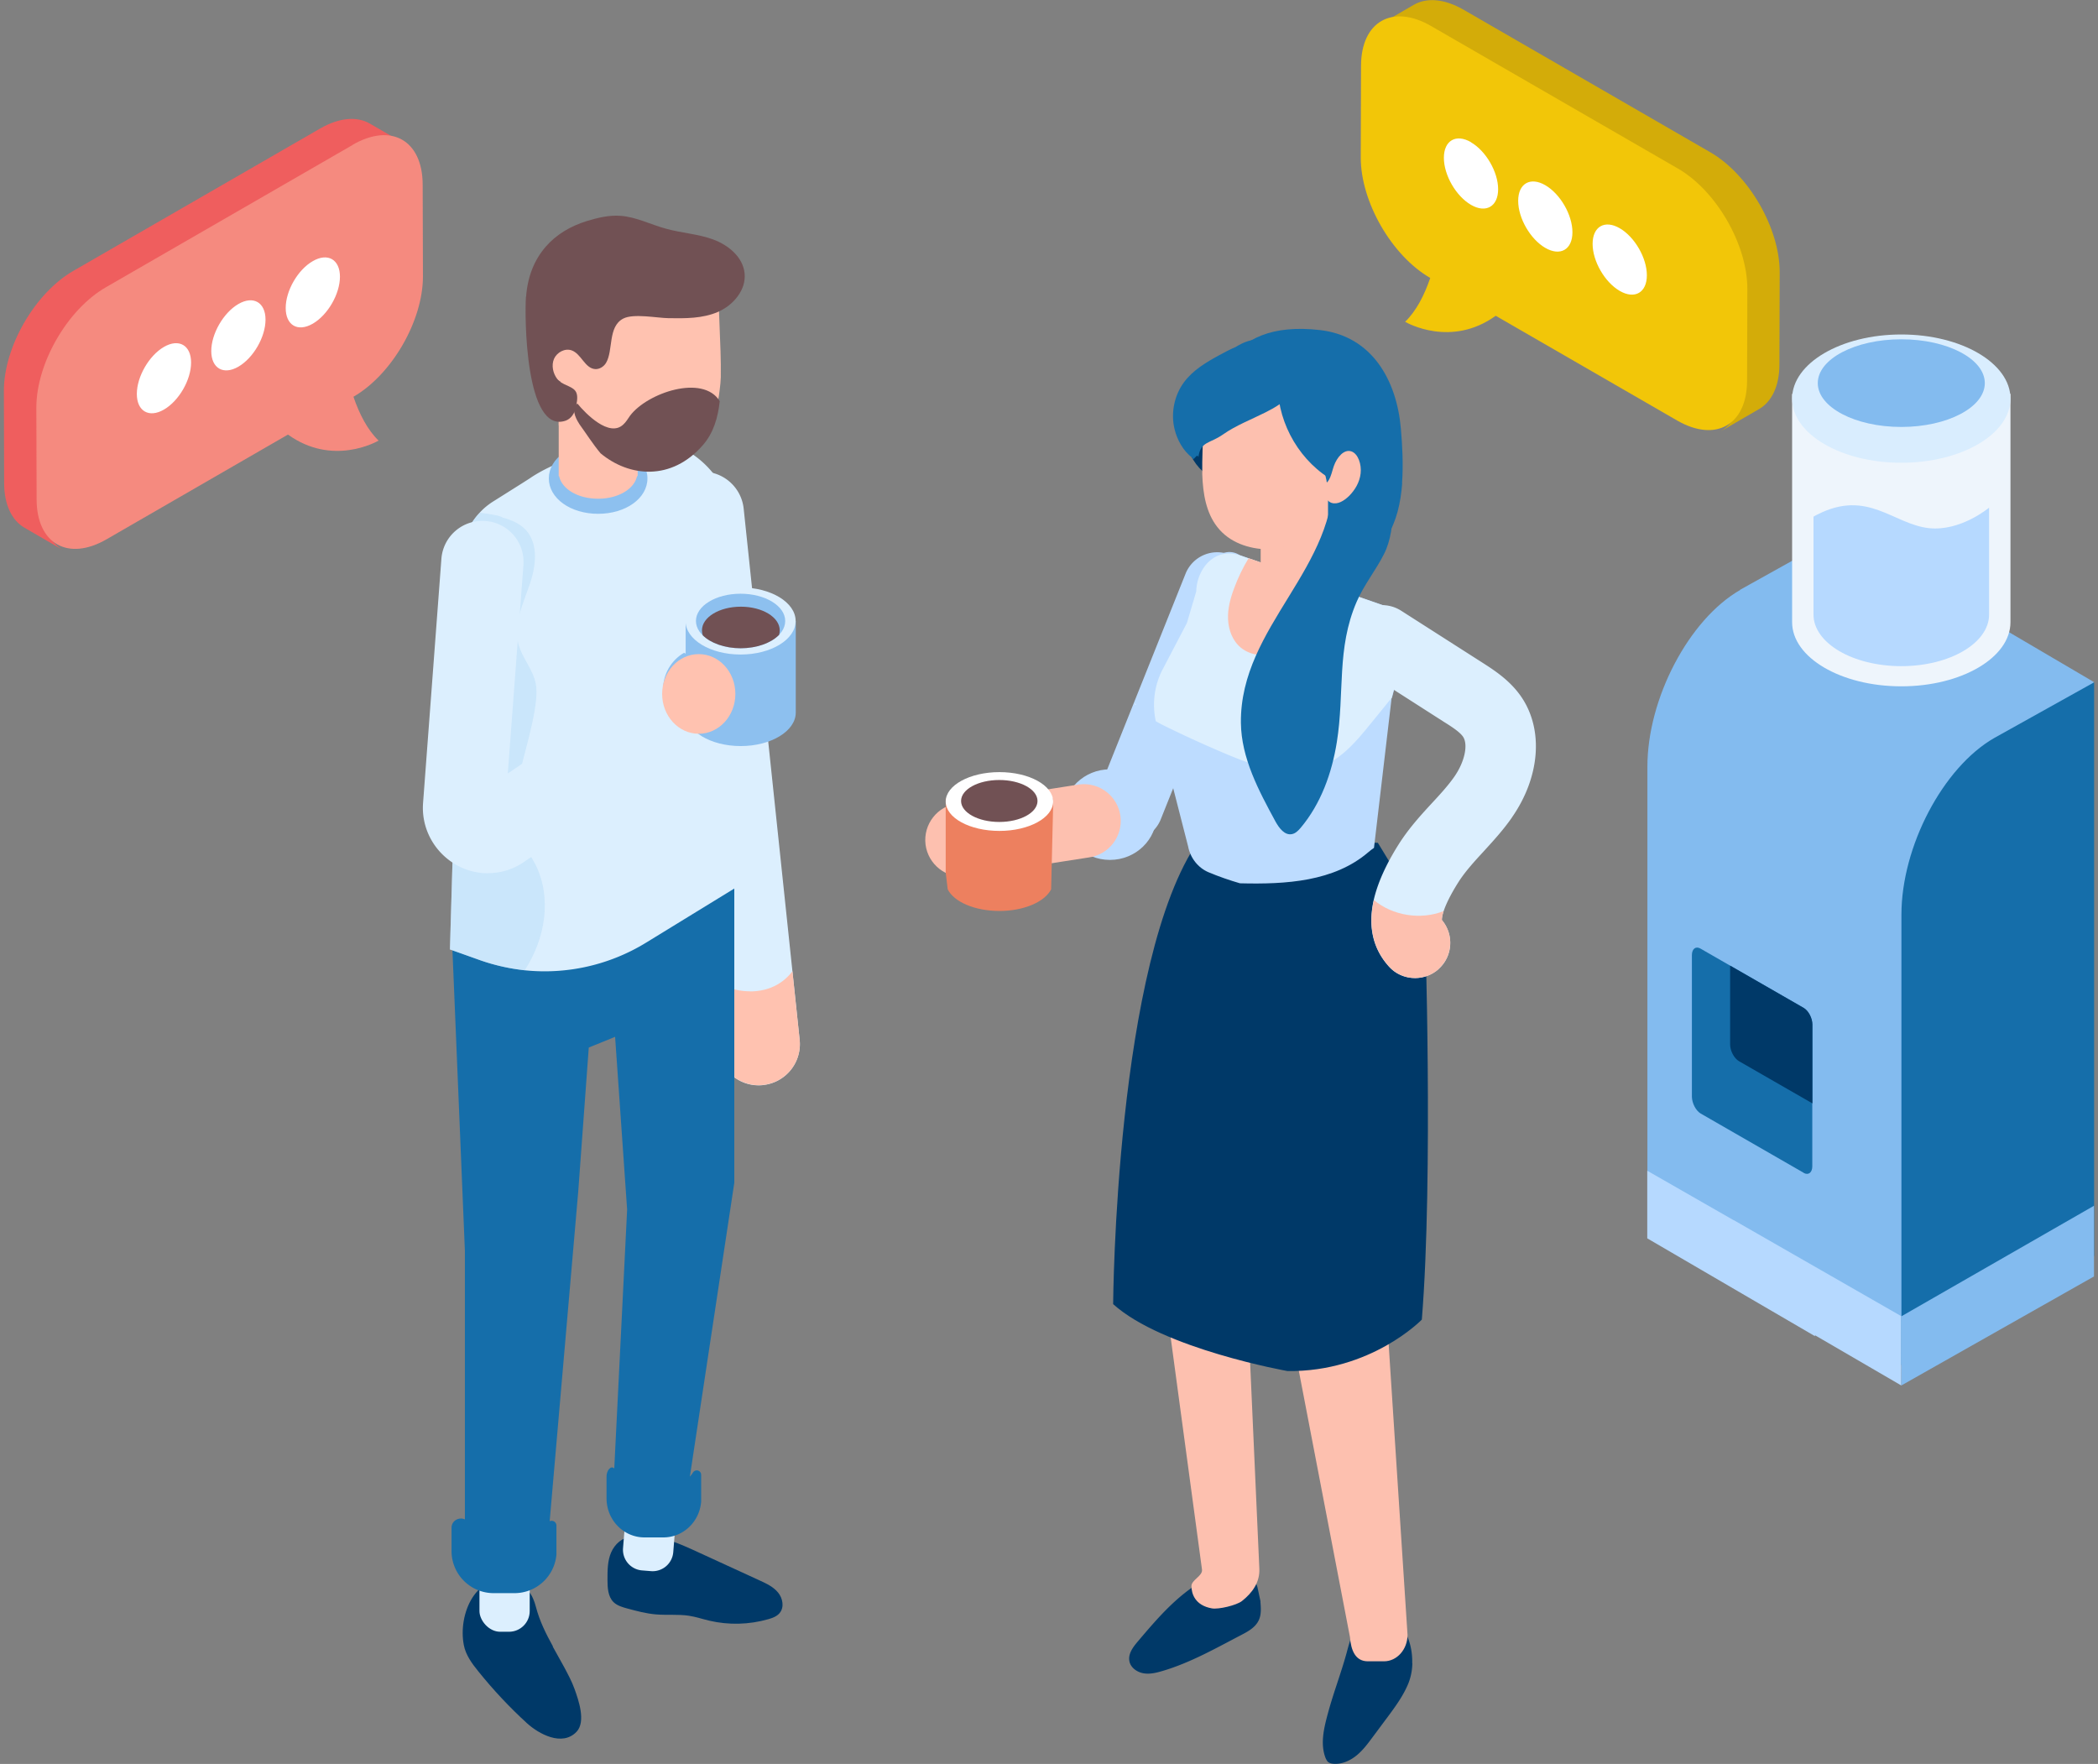 <svg xmlns="http://www.w3.org/2000/svg" viewBox="0 0 157 132"><rect x="0" y="0" width="157" height="132" fill="#808080" stroke="none"/><defs><style>.cls-1{fill:#156eaa}.cls-2{fill:#dceffe}.cls-3{fill:#b6d9ff}.cls-4{fill:#003968}.cls-6{fill:#fdc0af}.cls-7{fill:#ffc2b0}.cls-8{fill:#fff}.cls-9{fill:#83bbef}.cls-10{fill:#715154}.cls-15{fill:#8dc0ef}.cls-24{fill:#bddcff}</style></defs><g style="isolation:isolate"><g id="_レイヤー_2" data-name="レイヤー_2"><g id="_データで知るHRビジョン" data-name="データで知るHRビジョン"><path d="m3.19 37.82-.02-6.88c0-3.31 2.32-7.34 5.2-9l18.48-10.66c1.45-.84 2.76-.92 3.71-.36-.96-.56-1.92-1.12-2.88-1.67-.95-.55-2.26-.47-3.71.36L5.49 20.27c-2.88 1.66-5.21 5.69-5.2 9l.02 6.88c0 1.64.59 2.8 1.52 3.34l2.88 1.67c-.94-.54-1.52-1.7-1.52-3.34" style="fill:#ef5e5e"/><path d="M26.4 10.83c2.88-1.66 5.22-.33 5.23 2.98l.02 6.88c0 3.31-2.32 7.34-5.2 9 .44 1.29 1.05 2.48 1.88 3.28-.15.09-3.45 1.95-6.78-.45L7.97 40.36c-2.88 1.66-5.22.33-5.23-2.98l-.02-6.88c0-3.31 2.32-7.34 5.2-9L26.4 10.84z" style="fill:#f58a7f"/><g><animateTransform attributeName="transform" attributeType="XML" dur="1.5s" repeatCount="indefinite" type="translate" values="0,3; 0,-3; 0,3"/><path d="M25.44 20.7c0 1.3-.91 2.87-2.03 3.52s-2.03.13-2.03-1.17.91-2.87 2.03-3.51c1.12-.65 2.03-.12 2.03 1.17zm-5.57 3.22c0 1.3-.91 2.87-2.03 3.52s-2.03.12-2.03-1.17.91-2.87 2.03-3.52 2.03-.12 2.03 1.17m-5.57 3.21c0 1.3-.91 2.87-2.03 3.52s-2.03.12-2.03-1.17.91-2.87 2.03-3.52 2.03-.12 2.03 1.17" class="cls-8"/></g><path d="m130.29 28.93.02-6.88c0-3.31-2.32-7.34-5.2-9L106.63 2.39c-1.45-.84-2.76-.92-3.71-.36.96-.56 1.92-1.12 2.88-1.67.95-.55 2.26-.47 3.71.36l18.47 10.67c2.88 1.66 5.21 5.69 5.2 9l-.02 6.88c0 1.64-.59 2.8-1.52 3.34l-2.88 1.67c.94-.54 1.52-1.7 1.52-3.34z" style="fill:#d3ac09"/><path d="M107.08 1.94c-2.88-1.66-5.22-.33-5.23 2.98l-.02 6.88c0 3.31 2.32 7.34 5.2 9-.44 1.29-1.05 2.48-1.88 3.28.15.09 3.45 1.95 6.78-.45l13.58 7.84c2.88 1.66 5.22.33 5.23-2.98l.02-6.88c0-3.31-2.32-7.34-5.2-9z" style="fill:#f2c608"/><g><animateTransform attributeName="transform" attributeType="XML" dur="1.5s" repeatCount="indefinite" type="translate" values="0,-3; 0,3; 0,-3"/><path d="M110.08 10.65c1.12.65 2.03 2.22 2.03 3.51s-.91 1.82-2.03 1.17-2.03-2.22-2.03-3.52.91-1.82 2.03-1.17zm5.56 3.21c1.12.65 2.03 2.22 2.03 3.52s-.91 1.82-2.03 1.17-2.03-2.22-2.03-3.52.91-1.82 2.03-1.17m5.57 3.22c1.12.65 2.03 2.22 2.03 3.52s-.91 1.82-2.03 1.17-2.03-2.22-2.03-3.52.91-1.82 2.03-1.17" class="cls-8"/></g><path d="M56.77 81.22c.11 0 .22 0 .33-.02a3.08 3.08 0 0 0 2.74-3.39l-4.19-39.76a3.093 3.093 0 0 0-3.39-2.74 3.08 3.08 0 0 0-2.74 3.39l4.19 39.76c.17 1.58 1.5 2.76 3.06 2.76" class="cls-2"/><path d="M56.11 74.19c1.46 0 2.52-.62 3.19-1.51l.54 5.13a3.07 3.07 0 0 1-2.74 3.38c-.11.01-.22.02-.32.02-1.56 0-2.89-1.18-3.06-2.76l-.55-5.21c-.01-.1-.02-.2-.02-.3.67.74 1.66 1.24 2.96 1.24z" class="cls-7"/><path d="M47.28 115.02c-.69-.01-1.28.53-1.55 1.16s-.27 1.34-.27 2.02c0 .6.03 1.27.45 1.69.28.27.67.38 1.04.48.7.19 1.41.38 2.13.44.82.07 1.65-.02 2.47.1.52.08 1.02.25 1.53.37 1.45.34 2.98.3 4.41-.11.32-.09.65-.21.86-.47.35-.43.23-1.09-.12-1.52s-.86-.67-1.36-.9c-1.5-.69-3-1.38-4.51-2.07-1.47-.68-3-1.37-4.62-1.4-.52-.01-1.2.22-1.15.74l.69-.54z" class="cls-4"/><path d="m48.581 110.87.668.055c.847.068 1.49.812 1.42 1.67l-.287 3.558a1.55 1.55 0 0 1-1.67 1.42l-.668-.054a1.55 1.55 0 0 1-1.42-1.67l.287-3.558a1.55 1.55 0 0 1 1.67-1.42" class="cls-2"/><path d="M41.36 123.21c.28.52.58 1.03.86 1.55.28.53.57 1.06.77 1.62.3.83.87 2.45.16 3.21-1.08 1.14-2.84.16-3.72-.64q-1.965-1.8-3.63-3.87c-.48-.59-.95-1.23-1.09-1.97-.45-2.29.89-5.53 3.7-4.77 1.02.28 1.46 1 1.7 1.93.27 1.04.75 2 1.27 2.94z" class="cls-4"/><rect width="3.76" height="6.66" x="35.88" y="115.45" class="cls-2" rx="1.55" ry="1.55"/><path d="m46.95 58.68-9.5 3.29-3.67 7.26 1.01 24.39v22.96c0 1.25 1.02 2.27 2.27 2.27h1.56c1.18 0 2.16-.9 2.26-2.08l2.39-27.59.79-10.79 1.97-.8.9 12.93-1.06 21.33a2.21 2.21 0 0 0 2.37 2.31l1.1-.08c1.03-.08 1.88-.86 2.03-1.89l3.58-23.68V62.92l-8.02-4.24z" class="cls-1"/><path d="M38.5 115.06h-1.56c-.72 0-1.38-.54-1.91-1.17-.42-.5-1.24-.21-1.24.44v1.74a3.15 3.15 0 0 0 3.15 3.15h1.56c1.64 0 3-1.26 3.14-2.89v-2.16c0-.37-.47-.5-.67-.19-.37.57-1 1.08-2.47 1.07zm11.14-3.88h-1.41c-.65 0-1.92-.29-2.16-1.08-.17-.58-.68-.2-.68.41v1.62c0 1.61 1.27 2.92 2.84 2.92h1.41c1.48 0 2.71-1.16 2.83-2.68v-2a.33.33 0 0 0-.61-.18c-.34.53-.9 1-2.22.99" class="cls-1"/><path d="M54.97 39.95v26.53l-6.62 4.06a14.5 14.5 0 0 1-9.08 2.07c-1.1-.12-2.2-.36-3.27-.73l-2.33-.83.86-29.42c.05-1.23.53-2.38 1.36-3.26.31-.34.68-.64 1.09-.89l2.08-1.31.58-.37c1.58-1.1 4.63-2.24 7.38-2.57.54-.07 1.07-.11 1.56-.11 1.1 0 2.08.18 2.8.59a7.23 7.23 0 0 1 3.59 6.23z" class="cls-2"/><g style="opacity:.42"><path d="M39.27 72.61c-1.1-.12-2.2-.36-3.27-.73l-2.33-.83.86-29.42c.05-1.23.53-2.38 1.36-3.26.46.05.92.12 1.37.22.13.04.27.08.38.15.64.18 1.24.43 1.68.89 1.03 1.08.78 2.83.27 4.24-.5 1.42-1.18 2.9-.79 4.35.28 1.03 1.08 1.87 1.29 2.93.44 2.23-1.92 7.79-1.69 10.05.13 1.29 1.07 2.33 1.66 3.48 1.26 2.5.75 5.55-.79 7.92z" style="fill:#b0d9f7"/></g><path d="M44.76 38.45c-2.07 0-3.69-1.16-3.69-2.65s1.62-2.65 3.69-2.65 3.69 1.16 3.69 2.65-1.62 2.65-3.69 2.65" class="cls-15"/><path d="M41.81 29.41v6.22h.03c.21.97 1.41 1.69 2.92 1.69s2.71-.73 2.91-1.69h.04v-6.22c0-.73-.31-1.4-.81-1.9-.29-.29-.64-.52-1.04-.68a3.4 3.4 0 0 0-1.01-.19c-.16 0-.33 0-.48.02-.65.08-1.25.37-1.69.79-.1.1-.2.2-.28.31a2.6 2.6 0 0 0-.58 1.65z" class="cls-7"/><path d="M41.81 29.41v2.42l5.86 3.79h.04V29.4c0-.73-.31-1.4-.81-1.9-.29-.29-.64-.52-1.04-.68a3.4 3.4 0 0 0-1.01-.19c-.16 0-.33 0-.48.02-.65.08-1.25.37-1.69.79-.1.1-.2.2-.28.31a2.6 2.6 0 0 0-.58 1.65z" class="cls-7" style="opacity:.71;mix-blend-mode:multiply"/><path d="M36.52 65.34c.79 0 1.57-.19 2.29-.59.14-.07.27-.16.4-.25l13.36-9.04c1.41-.95 1.78-2.87.82-4.28a3.075 3.075 0 0 0-4.28-.82L38 57.88l1.17-15.59c.13-1.7-1.14-3.18-2.84-3.3a3.067 3.067 0 0 0-3.3 2.84l-1.37 18.25c-.14 1.8.73 3.52 2.25 4.5.79.51 1.7.77 2.61.77z" class="cls-2"/><path d="m54.1 44.64 5.45 1.83v6.85c0 1.39-1.85 2.51-4.12 2.51s-4.12-1.12-4.12-2.51v-6.85l2.8-1.83z" class="cls-15"/><path d="M55.42 43.96c-2.28 0-4.12 1.12-4.12 2.51s1.85 2.51 4.12 2.51c2.28 0 4.12-1.12 4.12-2.51s-1.85-2.51-4.12-2.51" class="cls-2"/><path d="M52.08 46.47c0 1.12 1.5 2.04 3.34 2.04 1.85 0 3.34-.91 3.34-2.04s-1.5-2.04-3.34-2.04c-1.85 0-3.34.91-3.34 2.04" class="cls-15"/><path d="M58.27 47.54c-.59.58-1.64.97-2.84.97s-2.26-.39-2.84-.97c-.04-.12-.06-.24-.06-.37 0-.98 1.3-1.77 2.91-1.77s2.91.79 2.91 1.77c0 .13-.02.25-.06.37z" class="cls-10"/><path d="m51.9 49.24.15-.09v.7c-.7.47-1.13 1.27-1.13 2.12 0 .27.09.52.26.72.05 0 .1.01.16.01v.6c-.3 0-.59-.08-.86-.23-.54-.31-.86-.87-.86-1.49 0-1.12.6-2.17 1.57-2.73z" class="cls-15"/><path d="m52.62 49.64.15-.09v.7c-.7.47-1.13 1.27-1.13 2.12 0 .41.21.77.56.98.18.1.37.15.56.15v.6c-.3 0-.59-.08-.86-.23-.54-.31-.86-.87-.86-1.49 0-1.12.6-2.17 1.57-2.73z" class="cls-1"/><path d="M49.55 51.93c0 1.64 1.22 2.98 2.74 2.98 1.51 0 2.74-1.33 2.74-2.98s-1.22-2.98-2.74-2.98-2.74 1.33-2.74 2.98M41 27.61c.03.66 1.55 1.07 1.69 1.71.33 1.5 1.16 1.91 2.25 2.82 1.55 1.29 5.92 2.29 7.65.3.8-.91 1.14-2.07 1.27-3.3.04-.3.07-.61.08-.91.01-.65 0-1.3-.02-1.93-.06-1.41-.1-2.79-.16-4.2.03-.18.03-.37-.01-.55-.11-.51-.48-.97-.96-1.2-.71-.37-1.57-.35-2.35-.26-1.64.17-3.28.54-4.7 1.35-1.43.81-2.62 2.11-3.1 3.67-.23.72-1.68 1.75-1.64 2.5" class="cls-7"/><path d="M39.37 22.2c.11-1.51.62-2.76 1.47-3.74.77-.89 1.83-1.54 3.11-1.93.8-.24 1.63-.44 2.47-.38 1.18.08 2.26.65 3.4.96 1.17.33 2.41.39 3.55.81s2.23 1.32 2.35 2.53c.13 1.24-.84 2.39-1.99 2.89s-2.44.49-3.7.47c-.85-.01-2.62-.37-3.39.03-1.17.61-.73 2.38-1.29 3.32-.17.28-.49.48-.81.46-.77-.05-1.04-1.14-1.76-1.4-.5-.18-1.1.14-1.32.63-.21.49-.08 1.09.24 1.51.35.45 1.02.5 1.33.86.26.3.16.81.06 1.29-.09.42-.36.83-.76.97-3.03 1.04-3.08-7.85-2.97-9.28z" class="cls-10"/><path d="M43.33 31.7c.52.72 1.02 1.51 1.61 2.22 2.15 1.79 5.31 2.08 7.65-.6.8-.91 1.14-2.07 1.27-3.3-1.25-2.04-5.43-.63-6.72 1.1-.16.23-.29.46-.5.65-1.05.99-2.82-.82-3.43-1.57-.46.32-.19 1.02.12 1.49z" class="cls-10"/><path d="M104.92 36.16c.1-1.41.02-2.86-.09-4.1-.31-3.58-2.14-6.91-6.05-7.36-7.16-.82-8.59 4.16-8.95 10.18 2.22 2.58 4.87 5.12 6.26 8.27.3.67 3.93.71 4.42.51 1.17-.5 2.62-2.48 3.29-3.53.71-1.11 1.02-2.51 1.13-3.96z" class="cls-1"/><path d="M94.32 119.85c.04.48.08.98-.13 1.41-.25.53-.8.83-1.32 1.1-1.9.99-3.76 2.05-5.83 2.67-.47.14-.97.27-1.45.19-.49-.08-.97-.41-1.07-.89-.12-.56.27-1.08.64-1.51 1.55-1.83 3.16-3.71 5.31-4.77.64-.31 1.34-.55 2.04-.48s1.41.53 1.59 1.21l.23 1.07zm11.37 4.62a4.3 4.3 0 0 1-.28 1.46c-.38.95-.99 1.78-1.6 2.6-.36.48-.72.97-1.08 1.45-.37.5-.74 1-1.22 1.39s-1.09.66-1.7.62c-.17-.01-.34-.05-.46-.17-.06-.07-.1-.15-.14-.23-.43-1.06-.14-2.26.16-3.37.42-1.56.99-3.02 1.41-4.56.29-1.07.64-2.56 1.95-2.75 2.07-.28 3 1.74 2.95 3.55z" class="cls-4"/><path d="m103.73 97.7 1.38-22.89-.47-5.48-11.23 1.71-6.01-.28-.2 26.32s2.74 20.34 2.75 20.38c.06.47-.79.77-.79 1.23 0 .57.27 1.45 1.53 1.67.5.09 1.84-.23 2.25-.55.76-.6 1.35-1.39 1.3-2.43l-.83-18.55 1.73-19.82.5 9.24.61 9.41 4.77 24.84c.08 1.03.42 1.82 1.34 1.82h1.21c.97 0 1.76-.89 1.76-1.98l-1.6-24.63z" class="cls-6"/><path d="m103.11 63.07 3.52 5.79s.64 19.22-.23 29.89c0 0-3.8 3.93-10.05 3.85 0 0-9.35-1.66-13.05-5.01 0 0 .16-25.78 6.4-34.69z" class="cls-4"/><path d="M92.04 41.51c1.31.52 1.94 2.01 1.42 3.32l-6.62 16.54a2.554 2.554 0 0 1-4.74-1.9l6.62-16.54a2.554 2.554 0 0 1 3.32-1.42" class="cls-24"/><path d="M93.88 38.79s.02 0 .02.02v-.12c0 .04 0 .07-.03.1z" class="cls-10"/><path d="m104.14 52.22-1.32 11.23c-.14.1-.29.2-.42.32-2.56 2.2-6.16 2.42-9.61 2.33-.76-.22-1.55-.49-2.36-.83-.77-.33-1.35-1.05-1.52-1.93l-2.4-9.37-.03-.16c-.24-1.26-.05-2.57.53-3.69l1.83-3.5.55-1.88c.18-2.07 1.9-4.13 3.38-3.2l.68.24 1.09.38 4.8 1.68 1.4.49 2.73.95c1.3.45 2.02 1.94 1.65 3.36l-.96 3.6z" class="cls-24"/><path d="m105.1 48.62-.96 3.6c-.48.6-.96 1.19-1.45 1.79-1.02 1.26-2.08 2.56-3.5 3.22-2.35 1.1-5.05.2-7.44-.81a86 86 0 0 1-4.38-1.99c-.29-.14-.59-.29-.88-.46l-.03-.16c-.24-1.26-.05-2.57.53-3.69l1.83-3.5.7-2.37c.03-1.57 1.27-3.32 3.24-2.7l.68.24 1.09.38 4.8 1.68 1.4.49 2.73.95c1.3.45 2.02 1.94 1.65 3.36z" class="cls-2"/><path d="M100.72 44.31c-.68 1.12-1.61 2.08-2.59 2.95-.74.66-1.53 1.28-2.47 1.59-.93.31-2.04.24-2.8-.38-.62-.51-.92-1.31-.96-2.11s.17-1.58.45-2.33c.29-.78.65-1.54 1.09-2.26l1.09.38 4.8 1.68 1.4.49z" class="cls-6"/><path d="m84.94 52.62.06.12h-.05c0-.04 0-.08-.01-.12" class="cls-8"/><path d="M94.39 36.29h4.99v9.18h-4.99z" class="cls-6"/><path d="m98.89 37.92-4.53 4.75-.02-.07v-3.2z" class="cls-6" style="mix-blend-mode:multiply"/><path d="M88.64 32.06c0 2.32 1.71 4.2 3.81 4.2 2.11 0 3.81-1.88 3.81-4.2s-1.71-4.2-3.81-4.2c-2.11 0-3.81 1.88-3.81 4.2" class="cls-4"/><path d="M99.09 34.51s.02 0 .02.02v-.11c0 .03 0 .07-.03.1z" class="cls-10"/><path d="M99.28 36.02c-.62-3.19-2.66-6.52-6.09-7.08-.31-.05-.36-.34-.25-.56-.06-.16-.04-.34.05-.45-.03 0-.07 0-.1-.01-.66-.08-1.37-.1-1.96.24-.39.22-.7.65-.79 1.12-.04.17-.04.35-.02.51-.04 1.31-.08 2.61-.13 3.92-.02.59-.03 1.19-.02 1.8.05 1.44.29 2.86 1.12 3.92.91 1.18 2.38 1.65 3.77 1.68.77.02 1.56-.54 2.24-.95 1.28-.79 1.88-2.04 2.21-3.64.02-.11.04-.22.05-.33-.04-.05-.08-.1-.1-.18z" class="cls-6"/><path d="M97.07 27.61c-.16-.71-.65-1.37-1.36-1.8-.41-.25-.85-.34-1.31-.34-.65-.15-1.32.12-1.92.49-.42.18-.84.4-1.26.63-.97.53-1.94 1.11-2.6 1.99-.75 1-1.02 2.34-.72 3.55.19.78.65 1.63 1.31 2.11.1.39.36-.41.47-.03.16-1.19.84-1 1.83-1.69.98-.69 2.12-1.12 3.19-1.66.7-.35 1.4-.76 1.9-1.37.14-.17.25-.35.33-.53.27-.34.35-.78.15-1.37z" class="cls-1"/><path d="M79.56 60.96c0 1.87 1.57 3.39 3.5 3.39s3.5-1.52 3.5-3.39-1.57-3.39-3.5-3.39-3.5 1.52-3.5 3.39" class="cls-24"/><path d="M83.85 61.1c.18 1.51-.89 2.88-2.4 3.07l-9.12 1.42c-1.51.18-2.88-.89-3.07-2.4-.18-1.51.89-2.88 2.4-3.07l9.12-1.42c1.51-.18 2.88.89 3.07 2.4" class="cls-6"/><path d="M78.66 66.55c-.47.93-2.02 1.62-3.87 1.62s-3.4-.68-3.87-1.62l-.15-1.26v-5.54h.11c.41-.98 2-1.71 3.91-1.71s3.5.73 3.91 1.71h.11v.49l-.15 6.32z" style="fill:#ed805f"/><path d="M70.77 59.98c0 1.22 1.8 2.2 4.02 2.2s4.02-.99 4.02-2.2-1.8-2.2-4.02-2.2-4.02.99-4.02 2.2" class="cls-8"/><path d="M71.92 59.94c0 .87 1.28 1.57 2.86 1.57s2.86-.7 2.86-1.57-1.28-1.57-2.86-1.57-2.86.7-2.86 1.57" class="cls-10"/><path d="M99.42 35.75c-2.44-1.57-3.94-4.49-3.8-7.39 1.48.5 2.74 1.62 3.43 3.02.69 1.41.79 3.09.27 4.57z" class="cls-1"/><path d="M113.14 61.18c-.66.95-1.41 1.76-2.12 2.54-.72.78-1.39 1.52-1.88 2.29-.65 1.03-.96 1.73-1.11 2.18-.12.37-.13.58-.13.66.92 1.09.82 2.72-.25 3.67-.5.45-1.14.67-1.76.67-.73 0-1.45-.29-1.97-.88-1.19-1.33-1.56-2.99-1.12-4.96.29-1.26.91-2.65 1.87-4.17.74-1.17 1.61-2.13 2.46-3.05.63-.68 1.22-1.32 1.69-1.99.78-1.11 1.06-2.4.67-3-.24-.36-.86-.76-1.42-1.11l-6.06-3.88a2.637 2.637 0 0 1-.8-3.65 2.636 2.636 0 0 1 3.64-.8l6.07 3.88c.89.57 2.11 1.35 2.96 2.62 1.64 2.46 1.35 5.97-.73 8.96z" class="cls-2"/><path d="M104.24 37.91c-.01-1.19-.18-2.39-.38-3.39-.15-.79-.39-1.6-.93-2.2s-1.45-.93-2.17-.57c-1.14.55-1.07 2.16-1 3.42.41 7.34-6.97 11.66-6.9 18.92.03 2.64 1.33 5.07 2.59 7.39.27.49.69 1.05 1.23.94.27-.05.48-.27.66-.48 1.51-1.8 2.33-4.09 2.7-6.41.59-3.68-.03-6.99 1.48-10.49.54-1.26 1.43-2.35 2.05-3.58.51-1 .67-2.27.66-3.55z" class="cls-1"/><path d="M98.7 36.24c.11.08.23.08.35.04.01-.04 0-.09.02-.12z" class="cls-6"/><path d="M101.13 33.78c-.54-.19-1.08.42-1.32 1.11-.12.35-.19.73-.37 1.03-.1.17-.24.3-.39.35-.16.54.16 1.21.59 1.36.46.15.94-.15 1.33-.53.41-.42.77-.98.85-1.67.08-.68-.19-1.48-.69-1.65M107.66 72.52c-.5.45-1.14.67-1.76.67-.73 0-1.45-.29-1.97-.88-1.19-1.33-1.56-2.99-1.12-4.96 1.41 1.18 3.51 1.51 5.22.83-.12.37-.13.58-.13.66.92 1.09.82 2.72-.25 3.67z" class="cls-6"/><path d="m130.21 44.14 7.48-4.17 6.37 3.75.09-.05 12.56 7.38-10.7 11.68v4.3l-1.7.96-2.02 34.15-6.45-3.79v.1l-12.56-7.38v-33.7c0-5.1 3.11-11.02 6.94-13.22z" class="cls-9"/><path d="M123.27 92.67v-5.06l6.46 3.7v-.01l12.56 7.2-.01 5.18-6.46-3.76v.07z" class="cls-3"/><path d="m156.7 93.98-14.41 8.17v-33.7c0-5.1 3.11-11.02 6.94-13.22l7.48-4.17v42.93z" class="cls-1"/><path d="m142.29 98.5 14.41-8.27v5.29l-14.42 8.16z" class="cls-9"/><path d="m134.97 87.76-7.7-4.43c-.36-.21-.65-.77-.66-1.25v-10.6c0-.48.29-.7.65-.49l7.7 4.43c.36.21.65.77.66 1.25v10.6c0 .48-.29.7-.65.5z" class="cls-1"/><path d="M135.63 76.67c0-.48-.29-1.04-.66-1.25l-5.5-3.16v5.9c0 .48.3 1.04.66 1.25l5.5 3.16z" class="cls-4"/><g id="_x36_"><path d="M134.11 29.47v17.09c0 2.65 3.66 4.8 8.17 4.8s8.17-2.15 8.17-4.8V29.47z" style="fill:#eef5fc"/><path d="M150.45 29.83c0 2.65-3.66 4.8-8.17 4.8s-8.17-2.15-8.17-4.8 3.66-4.8 8.17-4.8 8.17 2.15 8.17 4.8" style="fill:#d9edfe"/></g><path d="M148.53 28.67c0 1.81-2.8 3.28-6.25 3.28s-6.25-1.47-6.25-3.28 2.8-3.28 6.25-3.28 6.25 1.47 6.25 3.28" class="cls-9"/><path d="M142.28 49.85c-3.63 0-6.57-1.73-6.57-3.86v-7.33c.11-.06.21-.12.32-.17 3.73-1.89 5.64.73 8.3 1.03 2.38.27 4.52-1.53 4.52-1.53v8c0 2.13-2.94 3.86-6.57 3.86" class="cls-3"/><path d="M0 0h157v132H0z" style="fill:none"/></g></g></g></svg>